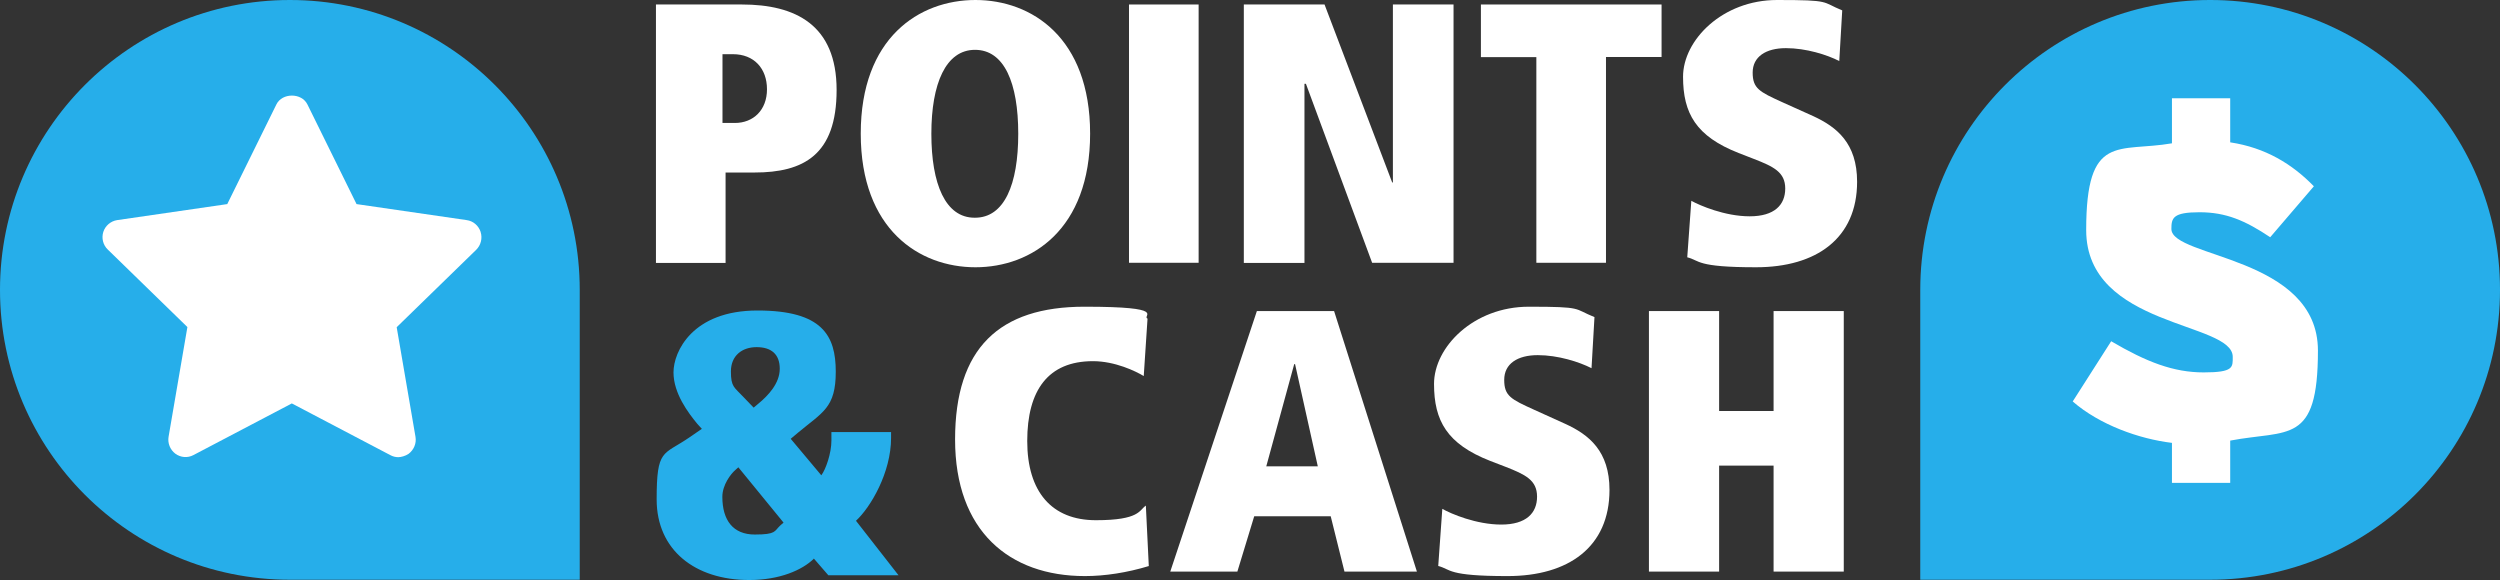 <?xml version="1.0" encoding="UTF-8"?>
<svg id="Layer_2" data-name="Layer 2" xmlns="http://www.w3.org/2000/svg" version="1.1" viewBox="0 0 1781 413.2">
  <rect x="0" y="0" width="1781" height="413.2" fill="#333333" stroke="none"/>
  <defs>
    <style>
      .cls-1 {
        fill: #26aeea;
      }

      .cls-1, .cls-2 {
        stroke-width: 0px;
      }

      .cls-2 {
        fill: #fff;
      }
    </style>
  </defs>
  <g id="Layer_1-2" data-name="Layer 1-2">
    <g>
      <g>
        <g>
          <path class="cls-2" d="M516.9,187.3h-49.6V3.2h61.2c38.2,0,67.5,14.5,67.5,60.9s-23.7,58.8-58.5,58.8h-20.6v64.3h0ZM523.5,87.6c13.2,0,22.9-9.2,22.9-24s-9.2-25-24.3-25h-7.4v49s8.7,0,8.7,0Z"/>
          <path class="cls-2" d="M694.9,0c40.1,0,81.7,26.9,81.7,95.2s-41.7,95.2-81.7,95.2-81.7-26.9-81.7-95.2S654.8,0,694.9,0ZM694.3,155.1h.3c20.8,0,30.8-23.5,30.8-59.8s-10-59.8-30.8-59.8-31.1,24-31.1,59.8,10,59.8,30.8,59.8Z"/>
          <path class="cls-2" d="M804.3,3.2h49.6v184h-49.6V3.2Z"/>
          <path class="cls-2" d="M930.3,59.7h-1v127.6h-43.2V3.2h57.5l48.2,126.8h.5V3.2h43.2v184h-58s-47.2-127.6-47.2-127.6Z"/>
          <path class="cls-2" d="M1094.6,40.7h-39.6V3.2h128.7v37.4h-39.6v146.6h-49.6V40.7Z"/>
          <path class="cls-2" d="M1204.8,143c6.1,3.4,24,11.1,41.7,11.1s25.3-8.2,25.3-19.8-8.2-15.6-22.4-21.1l-10.8-4.2c-30.3-11.9-39.6-28.2-39.6-54.3S1227,0,1266,0s31.4,1.3,46.4,7.4l-2.1,36.1c-8.7-4.5-23.7-9.2-38-9.2s-23.7,6.1-23.7,17.4,4.8,13.7,21.1,21.1l22.2,10c16.6,7.7,31.1,19.2,31.1,46.7,0,40.3-29,60.9-72,60.9s-39.8-4.8-49-7.1l2.9-40.3h0Z"/>
        </g>
        <g>
          <path class="cls-1" d="M579.7,398.1c-8.2,8-24.2,15.1-46,15.1-38.5,0-65.9-21.3-65.9-57.4s4.5-31.4,22.9-43.9l9.3-6.4-3.2-3.5c-6.6-8-17-21.8-17-36.7s13.6-44.1,59.8-44.1,55.8,17.8,55.8,43.6-9.3,28.7-27.1,43.6l-5,4.2,21.8,26c3.2-4.2,7.2-15.7,7.2-24.7v-6.1h42.5v4.2c0,24.5-14.4,49.2-25,59l30.3,38.8h-50l-10.4-12h0ZM526,332.9l-2.1,1.9c-3.2,2.7-9.3,10.6-9.3,19.1,0,16.8,7.7,26.9,23.1,26.9s13.8-2.4,18.1-6.4l2.4-2.1-32.2-39.4h0ZM540.1,287.7c7.2-5.9,15.4-14.6,15.4-25s-6.1-15.4-16.5-15.4-18.3,6.1-18.3,17.3,2.4,11.2,9,18.3l7.2,7.5,3.2-2.7h0Z"/>
          <path class="cls-2" d="M818.6,403.2c-15.7,4.8-31.6,7.2-45.7,7.2-54,0-92.5-32.2-92.5-97.3s31.4-94.6,92.2-94.6,40.4,6.6,44.9,8.5l-2.7,40.9c-5.8-3.5-20.5-10.6-36.2-10.6-31.9,0-46.8,20.7-46.8,56.9s17.5,56.4,48.9,56.4,30.8-7.2,35.6-10.4l2.1,43.1h0Z"/>
          <path class="cls-2" d="M948,367.8h-54.5l-12,39.4h-47.8l61.7-185.6h55l59,185.6h-51.6l-9.8-39.4ZM922.5,259.4h-.5l-19.9,72.8h36.7l-16.2-72.8Z"/>
          <path class="cls-2" d="M1027.5,362.5c6.1,3.5,24.2,11.2,42,11.2s25.5-8.2,25.5-19.9-8.2-15.7-22.6-21.3l-10.9-4.2c-30.6-12-39.9-28.5-39.9-54.8s28.2-55,67.5-55,31.6,1.3,46.8,7.4l-2.1,36.4c-8.8-4.5-23.9-9.3-38.3-9.3s-23.9,6.1-23.9,17.6,4.8,13.8,21.3,21.3l22.3,10.1c16.8,7.7,31.4,19.4,31.4,47,0,40.7-29.2,61.4-72.6,61.4s-40.1-4.8-49.4-7.2l2.9-40.7h0Z"/>
          <path class="cls-2" d="M1263.5,331.7h-38.8v75.5h-50v-185.6h50v71.2h38.8v-71.2h50v185.6h-50v-75.5Z"/>
        </g>
      </g>
      <path class="cls-1" d="M413,206.5v206.5h-206.5C92.5,413,0,320.5,0,206.5h0C0,92.5,92.5,0,206.5,0h0c114,0,206.5,92.5,206.5,206.5Z"/>
      <path class="cls-2" d="M342.4,165.2c-1.5-4.5-5.3-7.8-10-8.4l-78.4-11.4-35-71c-4.1-8.4-18-8.4-22.1,0l-35,71-78.4,11.4c-4.6.7-8.5,4-9.9,8.4-1.4,4.4-.2,9.4,3.2,12.6l56.7,55.2-13.4,78.1c-.8,4.6,1.1,9.3,4.8,12.1,3.8,2.8,8.8,3.2,12.9,1l70.1-36.8,70.1,36.8c1.8,1,3.8,1.5,5.7,1.5s5.1-.8,7.4-2.4c3.7-2.8,5.7-7.4,4.9-12.1l-13.4-78.1,56.7-55.2c3.3-3.3,4.5-8.2,3.1-12.6h0Z"/>
      <path class="cls-1" d="M1574.5,413h-206.5v-206.5c0-114,92.5-206.5,206.5-206.5h0c114,0,206.5,92.5,206.5,206.5h0c0,114-92.5,206.5-206.5,206.5Z"/>
      <path class="cls-2" d="M1588.8,313.8v30.2h-41.5v-28.5c-23.3-2.8-51.5-12.8-70.7-29.5l27.4-42.9c25.2,14.8,44.4,22.2,65.9,22.2s20.7-3.7,20.7-11.1c0-25.2-104.4-20.7-104.4-90.3s22.9-55.2,61.1-61.8v-32.1h41.5v31.4c25.2,3.8,44.2,15.5,59.6,31.3l-31.1,36.3c-17.8-11.9-31.5-17.8-50.4-17.8s-20,4.1-20,11.9c0,20.7,104.4,19.3,104.4,86.7s-21.1,56.2-62.6,64.1h0Z"/>
    </g>
  </g>
</svg>